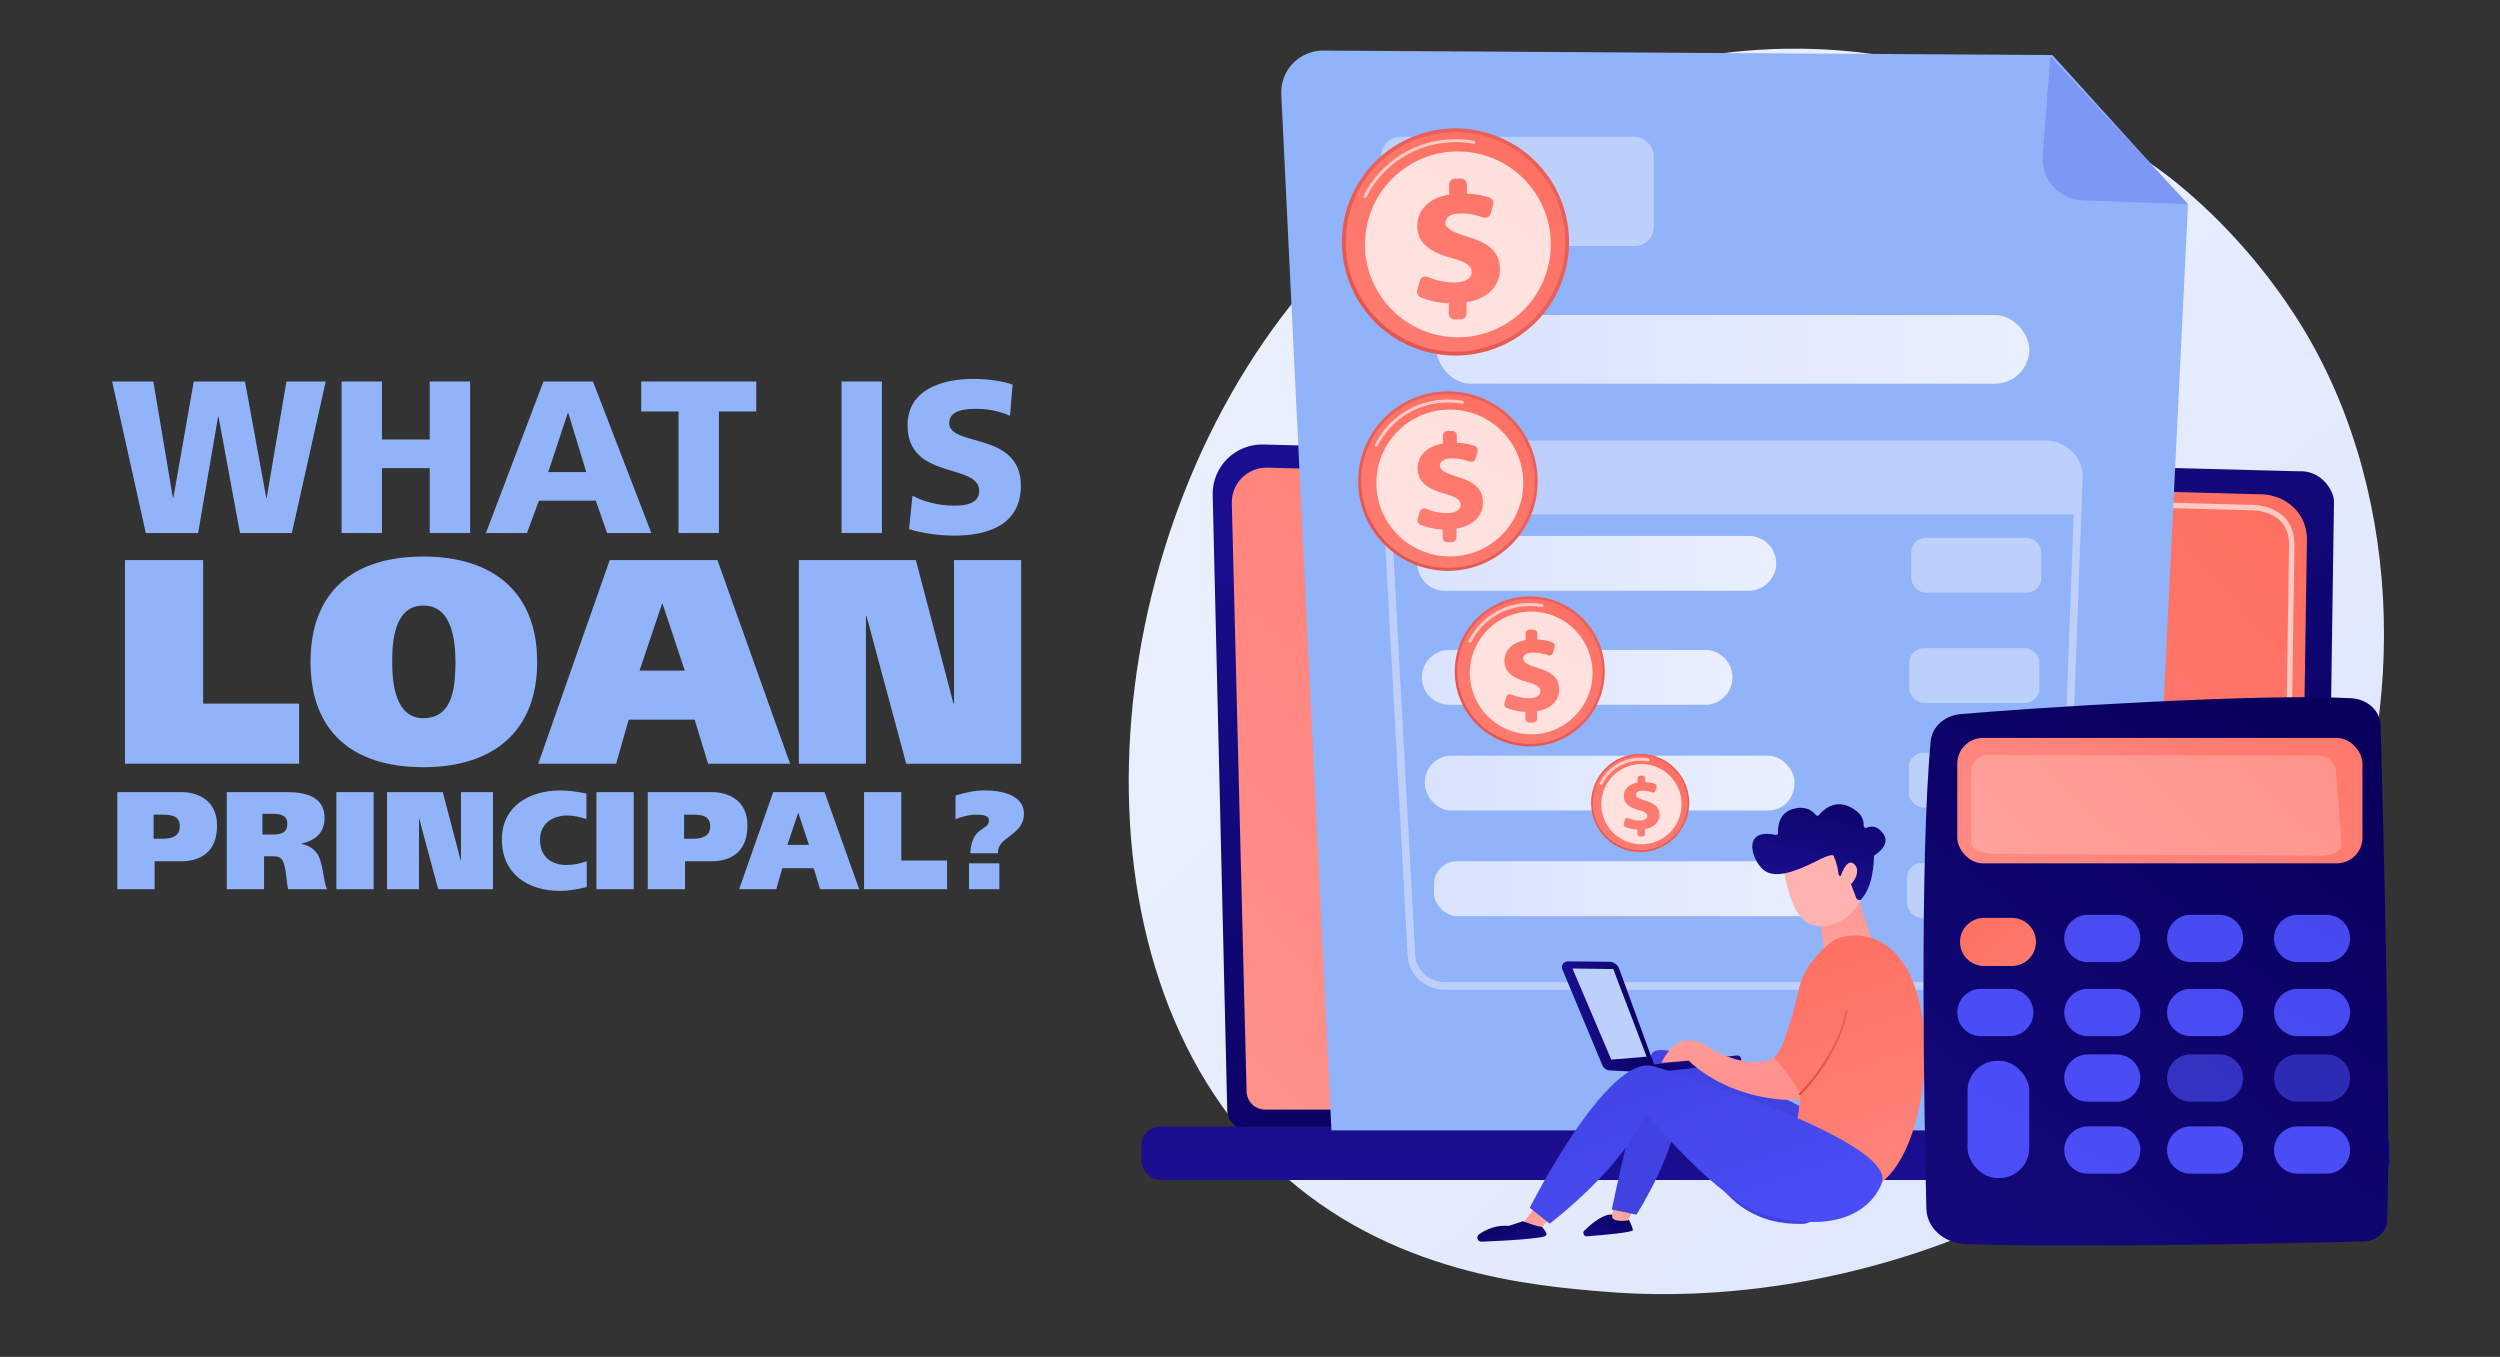 <svg viewBox="0 0 737 400" xmlns:xlink="http://www.w3.org/1999/xlink" xmlns="http://www.w3.org/2000/svg" id="what-is_a-loan-term"><rect x="0" y="0" width="737" height="400" fill="#333333" stroke="none"/><defs><style>.cls-1{fill:url(#linear-gradient-2);}.cls-2{fill:url(#linear-gradient-51);}.cls-3,.cls-4,.cls-5,.cls-6{fill:#fff;}.cls-7{fill:url(#linear-gradient-17);}.cls-8{fill:url(#linear-gradient-48);}.cls-8,.cls-9{opacity:.63;}.cls-9{fill:url(#linear-gradient-49);}.cls-10{fill:url(#linear-gradient-43);}.cls-11{fill:url(#linear-gradient-15);}.cls-12{fill:url(#linear-gradient-18);}.cls-13{fill:url(#linear-gradient-40);}.cls-14{fill:url(#linear-gradient-52);}.cls-15{fill:url(#linear-gradient-28);}.cls-16{fill:url(#linear-gradient-14);}.cls-17{fill:url(#linear-gradient-36);}.cls-18{fill:url(#linear-gradient-20);}.cls-19{fill:url(#linear-gradient-6);}.cls-20{fill:url(#linear-gradient-53);}.cls-21{fill:url(#linear-gradient-35);}.cls-22{fill:url(#linear-gradient-32);}.cls-23{fill:url(#linear-gradient-11);}.cls-24{fill:url(#linear-gradient-50);}.cls-4{opacity:.62;}.cls-25{fill:url(#linear-gradient-39);}.cls-26{fill:url(#linear-gradient-10);}.cls-27{fill:#91b3fa;}.cls-28{fill:url(#linear-gradient-37);}.cls-29{fill:url(#linear-gradient-16);}.cls-30{fill:url(#linear-gradient-31);}.cls-31{fill:#7d97f4;}.cls-32{fill:url(#linear-gradient-41);}.cls-33{fill:url(#linear-gradient-21);}.cls-34{fill:url(#linear-gradient-25);}.cls-35{fill:url(#linear-gradient-5);}.cls-36{fill:url(#linear-gradient-54);}.cls-37{fill:url(#linear-gradient-45);}.cls-5{opacity:.2;}.cls-38{fill:url(#linear-gradient-34);}.cls-39{fill:url(#linear-gradient-7);}.cls-40{fill:url(#linear-gradient-24);}.cls-41{fill:url(#linear-gradient-9);}.cls-42{fill:url(#linear-gradient-22);}.cls-43{fill:url(#linear-gradient-42);}.cls-44{fill:url(#linear-gradient-3);}.cls-45{fill:url(#linear-gradient);}.cls-6{opacity:.78;}.cls-46{fill:url(#linear-gradient-27);}.cls-47{fill:url(#linear-gradient-33);}.cls-48{fill:url(#linear-gradient-38);}.cls-49{fill:url(#linear-gradient-29);}.cls-50{fill:url(#linear-gradient-30);}.cls-51{fill:#bdd0fb;}.cls-52{fill:url(#linear-gradient-23);}.cls-53{fill:url(#linear-gradient-19);}.cls-54{fill:url(#linear-gradient-4);}.cls-55{fill:url(#linear-gradient-8);}.cls-56{fill:url(#linear-gradient-44);}.cls-57{fill:url(#linear-gradient-47);}.cls-58{fill:url(#linear-gradient-46);}.cls-59{fill:url(#linear-gradient-12);}.cls-60{fill:url(#linear-gradient-13);}.cls-61{fill:url(#linear-gradient-26);}</style><linearGradient gradientUnits="userSpaceOnUse" y2="137.73" x2="452.89" y1="430.46" x1="724.09" id="linear-gradient"><stop stop-color="#dae3fe" offset="0"></stop><stop stop-color="#e9effd" offset="1"></stop></linearGradient><linearGradient gradientUnits="userSpaceOnUse" gradientTransform="translate(-1817.22) rotate(-180) scale(1 -1)" y2="98.02" x2="-2295.64" y1="319.17" x1="-2369.36" id="linear-gradient-2"><stop stop-color="#09005d" offset="0"></stop><stop stop-color="#1a0f91" offset="1"></stop></linearGradient><linearGradient gradientUnits="userSpaceOnUse" y2="358.95" x2="377.84" y1="122.88" x1="646.71" id="linear-gradient-3"><stop stop-color="#fe7062" offset="0"></stop><stop stop-color="#ff928e" offset="1"></stop></linearGradient><linearGradient xlink:href="#linear-gradient-2" gradientTransform="translate(1040.93 679.95) rotate(-180)" y2="349.76" x2="520.4" y1="155.92" x1="521.74" id="linear-gradient-4"></linearGradient><linearGradient xlink:href="#linear-gradient" y2="166.08" x2="523.62" y1="166.08" x1="417.82" id="linear-gradient-5"></linearGradient><linearGradient xlink:href="#linear-gradient" y2="199.69" x2="510.73" y1="199.69" x1="419.17" id="linear-gradient-6"></linearGradient><linearGradient xlink:href="#linear-gradient" y2="230.85" x2="529" y1="230.85" x1="420.06" id="linear-gradient-7"></linearGradient><linearGradient xlink:href="#linear-gradient" y2="261.99" x2="542" y1="261.99" x1="422.75" id="linear-gradient-8"></linearGradient><linearGradient xlink:href="#linear-gradient" y2="102.99" x2="598.24" y1="102.99" x1="423.46" id="linear-gradient-9"></linearGradient><linearGradient gradientUnits="userSpaceOnUse" gradientTransform="translate(383.31 -361.22) rotate(74.52)" y2="72.4" x2="428.18" y1="124.51" x1="383.28" id="linear-gradient-10"><stop stop-color="#e1473d" offset="0"></stop><stop stop-color="#e9605a" offset="1"></stop></linearGradient><linearGradient xlink:href="#linear-gradient-3" gradientTransform="translate(236.07 -318.47) rotate(54.22)" y2="234.97" x2="320.78" y1="34.38" x1="453.56" id="linear-gradient-11"></linearGradient><linearGradient xlink:href="#linear-gradient-3" y2="158.82" x2="378.9" y1="40.13" x1="449.6" id="linear-gradient-12"></linearGradient><linearGradient xlink:href="#linear-gradient-10" gradientTransform="matrix(1, 0, 0, 1, 0, 0)" y2="198.63" x2="450.37" y1="233.05" x1="420.72" id="linear-gradient-13"></linearGradient><linearGradient xlink:href="#linear-gradient-3" y2="305.99" x2="379.44" y1="173.53" x1="467.12" id="linear-gradient-14"></linearGradient><linearGradient xlink:href="#linear-gradient-3" y2="255.7" x2="417.82" y1="177.32" x1="464.51" id="linear-gradient-15"></linearGradient><linearGradient xlink:href="#linear-gradient-10" gradientTransform="translate(671.49 -267.79) rotate(84.35)" y2="237.19" x2="483.17" y1="259.71" x1="463.76" id="linear-gradient-16"></linearGradient><linearGradient xlink:href="#linear-gradient-3" gradientTransform="translate(671.49 -267.79) rotate(84.35)" y2="307.44" x2="436.75" y1="220.77" x1="494.13" id="linear-gradient-17"></linearGradient><linearGradient xlink:href="#linear-gradient-3" y2="274.54" x2="461.87" y1="223.25" x1="492.42" id="linear-gradient-18"></linearGradient><linearGradient xlink:href="#linear-gradient-10" gradientTransform="matrix(1, 0, 0, 1, 0, 0)" y2="142.66" x2="426.13" y1="183.85" x1="390.64" id="linear-gradient-19"></linearGradient><linearGradient xlink:href="#linear-gradient-3" y2="271.15" x2="341.25" y1="112.62" x1="446.19" id="linear-gradient-20"></linearGradient><linearGradient xlink:href="#linear-gradient-3" y2="210.97" x2="387.18" y1="117.16" x1="443.06" id="linear-gradient-21"></linearGradient><linearGradient gradientUnits="userSpaceOnUse" gradientTransform="translate(49.43 -48.45) rotate(-3.32)" y2="402.86" x2="448.33" y1="388.96" x1="457.47" id="linear-gradient-22"><stop stop-color="#fdf53f" offset="0"></stop><stop stop-color="#e57a58" offset=".66"></stop><stop stop-color="#d93c65" offset="1"></stop></linearGradient><linearGradient xlink:href="#linear-gradient-2" gradientTransform="translate(49.43 -48.45) rotate(-3.32)" y2="442.11" x2="394.68" y1="428.64" x1="405.39" id="linear-gradient-23"></linearGradient><linearGradient gradientUnits="userSpaceOnUse" gradientTransform="translate(49.43 -48.45) rotate(-3.32)" y2="433.94" x2="401.16" y1="426.12" x1="407.38" id="linear-gradient-24"><stop stop-color="#ff928e" offset="0"></stop><stop stop-color="#feb3b1" offset="1"></stop></linearGradient><linearGradient gradientUnits="userSpaceOnUse" y2="258.57" x2="546.44" y1="322.22" x1="516.86" id="linear-gradient-25"><stop stop-color="#4042e2" offset="0"></stop><stop stop-color="#4f52ff" offset="1"></stop></linearGradient><linearGradient xlink:href="#linear-gradient-24" y2="438.72" x2="381.26" y1="425.01" x1="377.35" id="linear-gradient-26"></linearGradient><linearGradient xlink:href="#linear-gradient-24" gradientTransform="matrix(1, 0, 0, 1, 0, 0)" y2="303.59" x2="548.59" y1="261.9" x1="542.31" id="linear-gradient-27"></linearGradient><linearGradient xlink:href="#linear-gradient-24" gradientTransform="translate(2486.62 -88.73) rotate(-178.45) scale(1 -1)" y2="-87.14" x2="2052.71" y1="-131.28" x1="2063.02" id="linear-gradient-28"></linearGradient><linearGradient xlink:href="#linear-gradient-2" gradientTransform="translate(2486.62 -88.73) rotate(-178.45) scale(1 -1)" y2="405.1" x2="1943.06" y1="365.27" x1="1936.08" id="linear-gradient-29"></linearGradient><linearGradient xlink:href="#linear-gradient-24" gradientTransform="translate(2486.62 -88.73) rotate(-178.45) scale(1 -1)" y2="-88.83" x2="2045.47" y1="-132.97" x1="2055.78" id="linear-gradient-30"></linearGradient><linearGradient xlink:href="#linear-gradient-2" gradientTransform="translate(49.43 -48.45) rotate(-3.32)" y2="442.16" x2="373.74" y1="429.38" x1="370.1" id="linear-gradient-31"></linearGradient><linearGradient xlink:href="#linear-gradient-2" gradientTransform="translate(-3728.05 170.07) rotate(176.68) scale(1 -1)" y2="372.86" x2="-4174.91" y1="372.86" x1="-4200.79" id="linear-gradient-32"></linearGradient><linearGradient xlink:href="#linear-gradient-2" gradientTransform="translate(-3728.05 170.07) rotate(176.68) scale(1 -1)" y2="389.84" x2="-4218.35" y1="384.17" x1="-4197.65" id="linear-gradient-33"></linearGradient><linearGradient xlink:href="#linear-gradient-24" gradientTransform="translate(-3527.17 -433.16) rotate(-165.41) scale(1 -1)" y2="-352.98" x2="-4051.79" y1="-288.03" x1="-4099.27" id="linear-gradient-34"></linearGradient><linearGradient xlink:href="#linear-gradient-3" gradientTransform="translate(49.43 -48.45) rotate(-3.32)" y2="476.95" x2="499.94" y1="353.83" x1="464.85" id="linear-gradient-35"></linearGradient><linearGradient xlink:href="#linear-gradient-10" gradientTransform="matrix(1, 0, 0, 1, 0, 0)" y2="310.35" x2="544.61" y1="310.35" x1="530.33" id="linear-gradient-36"></linearGradient><linearGradient xlink:href="#linear-gradient-25" gradientTransform="translate(49.43 -48.45) rotate(-3.32)" y2="477.51" x2="444.47" y1="372" x1="414.39" id="linear-gradient-37"></linearGradient><linearGradient xlink:href="#linear-gradient-2" gradientTransform="matrix(1, 0, 0, 1, 0, 0)" y2="463.5" x2="495.48" y1="223.81" x1="689.14" id="linear-gradient-38"></linearGradient><linearGradient xlink:href="#linear-gradient-3" y2="309.92" x2="564.94" y1="163.7" x1="707.01" id="linear-gradient-39"></linearGradient><linearGradient xlink:href="#linear-gradient-25" y2="454.13" x2="585.05" y1="115.58" x1="769.22" id="linear-gradient-40"></linearGradient><linearGradient xlink:href="#linear-gradient-25" y2="440.9" x2="560.72" y1="102.34" x1="744.89" id="linear-gradient-41"></linearGradient><linearGradient xlink:href="#linear-gradient-25" y2="428.17" x2="537.33" y1="89.62" x1="721.5" id="linear-gradient-42"></linearGradient><linearGradient xlink:href="#linear-gradient-3" gradientTransform="translate(4253.81) rotate(-180) scale(1 -1)" y2="328.43" x2="3621.76" y1="269.51" x1="3671.73" id="linear-gradient-43"></linearGradient><linearGradient xlink:href="#linear-gradient-25" y2="459.12" x2="594.21" y1="120.56" x1="778.38" id="linear-gradient-44"></linearGradient><linearGradient xlink:href="#linear-gradient-25" y2="445.88" x2="569.88" y1="107.33" x1="754.05" id="linear-gradient-45"></linearGradient><linearGradient xlink:href="#linear-gradient-25" y2="433.16" x2="546.49" y1="94.6" x1="730.66" id="linear-gradient-46"></linearGradient><linearGradient xlink:href="#linear-gradient-25" y2="419.92" x2="522.16" y1="81.37" x1="706.33" id="linear-gradient-47"></linearGradient><linearGradient xlink:href="#linear-gradient-25" gradientTransform="translate(4253.81) rotate(-180) scale(1 -1)" y2="1397.62" x2="2984.79" y1="1059.07" x1="3168.97" id="linear-gradient-48"></linearGradient><linearGradient xlink:href="#linear-gradient-25" y2="450.3" x2="577.99" y1="111.74" x1="762.17" id="linear-gradient-49"></linearGradient><linearGradient xlink:href="#linear-gradient-25" y2="437.57" x2="554.6" y1="99.02" x1="738.78" id="linear-gradient-50"></linearGradient><linearGradient xlink:href="#linear-gradient-25" y2="419.15" x2="648.17" y1="198.41" x1="740.26" id="linear-gradient-51"></linearGradient><linearGradient xlink:href="#linear-gradient-25" y2="455.14" x2="586.9" y1="116.59" x1="771.08" id="linear-gradient-52"></linearGradient><linearGradient xlink:href="#linear-gradient-25" y2="442.42" x2="563.51" y1="103.86" x1="747.68" id="linear-gradient-53"></linearGradient><linearGradient xlink:href="#linear-gradient-25" y2="427.5" x2="536.1" y1="88.95" x1="720.27" id="linear-gradient-54"></linearGradient></defs><g><path d="m687.28,263.29c-37.49,86.65-136.44,123.87-213.97,117.52-21.17-1.73-63.76-5.22-97.02-36.32-63.87-59.73-54.03-184.58,7.11-258.09,7.87-9.47,62.37-72.89,147.3-72.04,62.18.62,105.82,35.36,111.13,39.68,6.7,5.47,21.49,18.46,34.82,39.07,31.31,48.42,34.06,116.02,10.64,170.17Z" class="cls-45"></path><g><path d="m361.79,327.2c0,3.17,2.6,5.77,5.77,5.77h312.13c3.17,0,5.77-2.59,5.77-5.77l2.6-179.37c0-3.17-3.74-9.36-10.58-8.9l-305.05-7.89c-3.98-.1-7.83,1.43-10.66,4.24s-4.36,6.66-4.27,10.64l4.29,181.29Z" class="cls-1"></path><path d="m367.49,321.66c0,3,2.46,5.46,5.46,5.46h299.22c3,0,5.46-2.46,5.46-5.46l2.45-162.84c-.29-9.8-8.88-13.32-14.09-13.11l-292.36-7.84c-2.8-.08-5.5,1-7.49,2.98-1.98,1.98-3.07,4.68-3,7.48l4.35,173.33Z" class="cls-44"></path><g><path d="m674.39,244.31h-.01c-.44,0-.8-.37-.79-.81l.19-13.21c0-.44.36-.79.8-.79h.01c.44,0,.8.37.79.81l-.19,13.21c0,.44-.36.79-.8.79Z" class="cls-3"></path><path d="m674.87,211.94h-.01c-.44,0-.8-.37-.79-.81l.74-50.58c-.01-3-.93-5.4-2.71-7.11-3.33-3.19-8.62-3.03-8.84-3.02l-93.45-2.51c-.44-.01-.79-.38-.78-.82.01-.44.35-.82.82-.78l93.39,2.51c.58-.03,6.21-.13,9.96,3.46,2.11,2.02,3.19,4.81,3.2,8.28l-.74,50.59c0,.44-.36.79-.8.79Z" class="cls-4"></path></g><rect transform="translate(1040.93 679.95) rotate(180)" ry="5.65" rx="5.65" height="15.76" width="367.99" y="332.09" x="336.47" class="cls-54"></rect></g><g><path d="m605.06,16.23l-214.97-1.32c-7.06-.04-12.72,5.86-12.37,12.91l14.79,305.42h239.22l13.28-272.87-39.96-44.14Z" class="cls-27"></path><path d="m614,59.06c-7-.25-12.39-6.28-11.83-13.27l2.3-29.16,40.59,43.56-31.06-1.13Z" class="cls-31"></path><g><path d="m425.91,157.99h89.62c4.46,0,8.09,3.62,8.09,8.09h0c0,4.46-3.62,8.09-8.09,8.09h-89.62c-4.46,0-8.09-3.62-8.09-8.09h0c0-4.46,3.62-8.09,8.09-8.09Z" class="cls-35"></path><rect ry="4.27" rx="4.27" height="16.17" width="38.34" y="158.54" x="563.43" class="cls-51"></rect><rect ry="4.27" rx="4.27" height="16.17" width="38.34" y="191.07" x="562.86" class="cls-51"></rect><rect ry="4.27" rx="4.27" height="16.17" width="38.34" y="221.89" x="562.73" class="cls-51"></rect><rect ry="4.27" rx="4.27" height="16.17" width="38.34" y="254.42" x="562.17" class="cls-51"></rect><path d="m427.25,191.6h75.39c4.46,0,8.09,3.62,8.09,8.09h0c0,4.46-3.62,8.09-8.09,8.09h-75.39c-4.46,0-8.09-3.62-8.09-8.09h0c0-4.46,3.62-8.09,8.09-8.09Z" class="cls-19"></path><rect ry="7.76" rx="7.76" height="16.17" width="108.93" y="222.77" x="420.06" class="cls-39"></rect><rect ry="6.77" rx="6.77" height="16.17" width="119.24" y="253.9" x="422.75" class="cls-55"></rect><rect ry="10.11" rx="10.11" height="20.22" width="174.79" y="92.88" x="423.46" class="cls-41"></rect><path d="m409.02,151.63h203.41l.41-10.85c.2-5.41-4.3-9.77-9.93-9.77h-184.56c-5.69,0-10.22,4.46-9.92,9.93l.59,10.69Z" class="cls-51"></path><path d="m597.72,291.8h-171.71c-5.88,0-10.73-4.45-11.04-10.12l-7.65-140.57c-.16-2.88.87-5.64,2.88-7.77,2.09-2.21,5.06-3.47,8.16-3.47h184.56c3.06,0,6.01,1.24,8.09,3.4,2.01,2.09,3.06,4.81,2.96,7.66l-5.19,140.57c-.21,5.78-5.07,10.3-11.05,10.3Zm-179.36-159.7c-2.48,0-4.86,1.01-6.53,2.77-1.59,1.68-2.4,3.85-2.27,6.11l7.65,140.57c.24,4.49,4.11,8,8.8,8h171.71c4.77,0,8.64-3.58,8.81-8.14l5.19-140.57c.08-2.24-.75-4.38-2.33-6.02-1.66-1.73-4.03-2.72-6.48-2.72h-184.56Z" class="cls-51"></path></g><rect ry="5.6" rx="5.6" height="32.2" width="80.31" y="40.33" x="407.23" class="cls-51"></rect></g><g><g><circle transform="translate(245.8 465.82) rotate(-74.52)" r="33.48" cy="71.34" cx="429.09" class="cls-26"></circle><circle transform="translate(120.32 377.72) rotate(-54.22)" r="32.36" cy="71.34" cx="429.09" class="cls-23"></circle><path d="m402.41,58.35c-.07,0-.14-.02-.2-.05-.22-.11-.31-.38-.2-.6,5.19-10.29,15.57-16.68,27.09-16.68,1.84,0,3.68.17,5.47.49.24.04.4.28.36.52-.04.24-.28.4-.52.36-1.74-.32-3.52-.48-5.31-.48-11.17,0-21.25,6.2-26.29,16.18-.08.16-.24.25-.4.25Z" class="cls-4"></path><circle transform="translate(260.93 473.79) rotate(-76.72)" r="27.39" cy="72.05" cx="429.8" class="cls-6"></circle><path d="m427.11,92.41v-2.98c-3.11-.12-6.18-.86-8.36-1.81-.78-.34-1.18-1.22-.95-2.04l.76-2.78c.28-1.02,1.39-1.55,2.36-1.14,2.16.91,4.84,1.63,7.72,1.63s5.22-1.01,5.22-3.09c0-1.88-1.72-2.99-5.88-4.11-5.93-1.62-10.19-4.21-10.19-9.43,0-4.72,3.45-8.32,9.43-9.28v-2.98c0-.96.78-1.74,1.74-1.74h1.75c.96,0,1.74.78,1.74,1.74v2.68c2.87.12,4.97.61,6.63,1.19.85.3,1.32,1.22,1.08,2.09l-.7,2.57c-.27.99-1.33,1.53-2.29,1.17-1.53-.58-3.69-1.18-6.5-1.18-3.55,0-4.56,1.47-4.56,2.79,0,1.62,2.13,2.74,6.74,4.16,6.59,1.98,9.33,4.72,9.33,9.64,0,4.51-3.35,8.57-9.84,9.59v3.33c0,.96-.78,1.74-1.74,1.74h-1.75c-.96,0-1.74-.78-1.74-1.74Z" class="cls-59"></path></g><g><circle r="22.11" cy="197.93" cx="450.97" class="cls-60"></circle><circle r="21.37" cy="197.93" cx="450.97" class="cls-16"></circle><path d="m433.35,189.5c-.07,0-.14-.02-.2-.05-.22-.11-.31-.38-.2-.6,3.46-6.84,10.36-11.1,18.02-11.1,1.22,0,2.45.11,3.64.33.24.04.4.28.36.52-.04.24-.28.4-.52.36-1.14-.21-2.31-.31-3.48-.31-7.32,0-13.92,4.06-17.22,10.6-.08.16-.24.25-.4.25Z" class="cls-4"></path><circle transform="translate(204.96 625.49) rotate(-83.74)" r="18.09" cy="198.4" cx="451.43" class="cls-6"></circle><path d="m449.66,211.85v-1.97c-2.05-.08-4.08-.57-5.52-1.2-.51-.23-.78-.8-.63-1.34l.5-1.83c.18-.67.91-1.02,1.56-.75,1.43.6,3.19,1.07,5.1,1.07s3.45-.67,3.45-2.04c0-1.24-1.14-1.98-3.88-2.71-3.92-1.07-6.73-2.78-6.73-6.23,0-3.11,2.28-5.49,6.23-6.13v-1.97c0-.63.51-1.15,1.15-1.15h1.16c.63,0,1.15.51,1.15,1.15v1.77c1.9.08,3.28.4,4.38.79.56.2.87.8.71,1.38l-.46,1.7c-.18.65-.88,1.01-1.51.77-1.01-.38-2.44-.78-4.29-.78-2.34,0-3.01.97-3.01,1.84,0,1.07,1.41,1.81,4.45,2.75,4.35,1.31,6.16,3.11,6.16,6.36,0,2.98-2.21,5.66-6.5,6.33v2.2c0,.63-.51,1.15-1.15,1.15h-1.16c-.63,0-1.15-.51-1.15-1.15Z" class="cls-11"></path></g><g><circle transform="translate(200.32 694.61) rotate(-84.35)" r="14.47" cy="236.74" cx="483.56" class="cls-29"></circle><circle transform="translate(200.32 694.61) rotate(-84.35)" r="13.99" cy="236.74" cx="483.56" class="cls-7"></circle><path d="m472.03,231.38c-.07,0-.14-.02-.2-.05-.22-.11-.31-.38-.2-.6,2.29-4.53,6.86-7.35,11.93-7.35.81,0,1.62.07,2.41.22.24.04.4.28.36.52-.04.24-.27.4-.52.36-.74-.13-1.49-.2-2.25-.2-4.73,0-9,2.63-11.13,6.85-.08.16-.24.25-.4.25Z" class="cls-4"></path><circle transform="translate(116.78 631.45) rotate(-73.15)" r="11.84" cy="237.04" cx="483.86" class="cls-6"></circle><path d="m482.7,245.84v-1.29c-1.34-.05-2.67-.37-3.61-.78-.34-.15-.51-.53-.41-.88l.33-1.2c.12-.44.6-.67,1.02-.49.94.39,2.09.7,3.34.7s2.26-.44,2.26-1.34c0-.81-.75-1.29-2.54-1.77-2.56-.7-4.41-1.82-4.41-4.08,0-2.04,1.49-3.59,4.08-4.01v-1.29c0-.41.34-.75.75-.75h.76c.41,0,.75.34.75.75v1.16c1.24.05,2.15.26,2.86.51.37.13.57.53.47.9l-.3,1.11c-.12.43-.57.66-.99.51-.66-.25-1.59-.51-2.81-.51-1.53,0-1.97.64-1.97,1.21,0,.7.92,1.18,2.91,1.8,2.85.85,4.03,2.04,4.03,4.16,0,1.95-1.45,3.7-4.25,4.14v1.44c0,.41-.34.75-.75.75h-.76c-.41,0-.75-.34-.75-.75Z" class="cls-12"></path></g><g><circle r="26.46" cy="141.83" cx="426.85" class="cls-53"></circle><circle r="25.58" cy="141.83" cx="426.85" class="cls-18"></circle><path d="m405.76,131.65c-.07,0-.14-.02-.2-.05-.22-.11-.31-.38-.2-.6,4.12-8.16,12.35-13.23,21.49-13.23,1.46,0,2.92.13,4.34.39.24.04.41.28.36.52-.04.24-.28.4-.52.36-1.37-.25-2.78-.38-4.18-.38-8.8,0-16.72,4.88-20.69,12.74-.08.16-.24.25-.4.25Z" class="cls-4"></path><circle r="21.65" cy="142.39" cx="427.41" class="cls-6"></circle><path d="m425.28,158.48v-2.36c-2.46-.1-4.88-.68-6.61-1.43-.62-.27-.93-.96-.75-1.61l.6-2.19c.22-.8,1.09-1.22,1.86-.9,1.71.72,3.82,1.28,6.1,1.28s4.13-.8,4.13-2.45c0-1.48-1.36-2.36-4.65-3.25-4.69-1.28-8.06-3.33-8.06-7.46,0-3.73,2.73-6.57,7.46-7.34v-2.36c0-.76.61-1.37,1.37-1.37h1.38c.76,0,1.37.61,1.37,1.37v2.11c2.27.09,3.93.48,5.24.94.67.24,1.04.96.85,1.65l-.55,2.03c-.21.78-1.05,1.21-1.81.92-1.21-.46-2.92-.93-5.14-.93-2.81,0-3.61,1.16-3.61,2.2,0,1.28,1.68,2.16,5.33,3.29,5.21,1.56,7.38,3.73,7.38,7.62,0,3.57-2.65,6.77-7.78,7.58v2.64c0,.76-.61,1.37-1.37,1.37h-1.38c-.76,0-1.37-.61-1.37-1.37Z" class="cls-33"></path></g></g><g><path d="m517.91,320.29c2.01.28,13.75,6.37,13.31-1.35-.04-.73-.5-8.62-.5-8.62,0,0-13.38,9.89-12.81,9.97Z" class="cls-42"></path><path d="m480.24,359.66s-2.76-2.04-6.25-1.51c-2.42.57-5.16,2.9-6.92,4.61-.31.3-.39.75-.21,1.13.18.38.59.61,1.02.58,4.58-.36,13.53-1.15,13.49-1.83-.05-.91-1.14-2.98-1.14-2.98Z" class="cls-52"></path><path d="m481.83,355.69l-1.87,4.1s-4.73.67-4.68-1.21,1.08-4.21,1.08-4.21l5.47,1.32Z" class="cls-40"></path><path d="m535.71,355.28c-4.34-17.81-4.45-28.81-4.45-28.81,0,0-40.87-21.86-44.27-15.88-3.41,5.98-11.84,45.96-11.84,45.96l7.26,1.53s12.59-19.3,12.92-35.17c4.19,11.32,9.06,38.67,36.17,37.88,1.35-.04,2.6-.68,3.42-1.75.82-1.07,1.11-2.45.79-3.76Z" class="cls-34"></path><polygon points="456.72 359.42 452.59 363.8 448.97 360.57 453.18 355.09 456.72 359.42" class="cls-61"></polygon><path d="m547.54,264.21l4.42,13.22c.2.61.04,1.28-.42,1.67-1.68,1.43-6.11,4.34-12.55,2.13-.74-.25-1.27-.97-1.38-1.81l-1.54-11.65,11.47-3.57Z" class="cls-46"></path><g><path d="m525.59,254.62s1.45,12.66,6.19,16.67,14.26,1.35,17.71-8.08l-5.91-16.43-17.99,7.84Z" class="cls-15"></path><path d="m542.81,258.25c-.37.11-.75-.14-.8-.52-.14-1.17-.52-3.49-1.36-5.08,0,0,.51-1.64-4.21.73s-11.79,5.86-15.84,3.56c-3.95-2.24-7.71-13.08,2.82-10.81.4.09.78-.22.76-.63-.08-1.77.2-5.82,4.35-7.01,3.88-1.11,5.94.68,6.77,1.75.25.32.72.32.97.01,1.19-1.47,4.41-4.59,8.96-2.43,3.75,1.77,4.27,4.13,4.17,5.58-.03.47.44.8.87.62,1.18-.5,3.05-.73,4.78,1.56,2.39,3.17-1.22,5.76-2.3,6.44-.18.11-.29.3-.3.51-.05,1.61-.2,8.79-3.83,12.66-.31.34-1.17.07-1.34-.36l-2.54-6.54c-.12-.3-.45-.47-.76-.38l-1.19.35Z" class="cls-49"></path><path d="m542.33,259.2s1.84-6.7,4.3-4.45c2.46,2.26-.85,7-3.76,7.84l-.54-3.39Z" class="cls-50"></path></g><path d="m454.6,361.67c-1.07.07-5.67-1.64-5.67-1.64l-4.12,1.36c-3.68-.35-6.74,1.07-8.77,2.46-.44.3-.63.86-.47,1.37s.66.85,1.19.83c4.13-.17,10.91-.5,14.33-.9,5.13-.61,5.91-.5,3.5-3.48Z" class="cls-30"></path><path d="m488.12,315.19l-10.79-29.62c-.44-1.21-1.58-2.02-2.87-2.03l-12.25-.13c-1.25-.01-2.1,1.25-1.62,2.4l11.78,28.2c.38.91,1.25,1.52,2.23,1.56l12.1.64,1.42-1.02Z" class="cls-22"></path><path d="m486.7,316.21s.04,0,.06,0l25.53-2.78c.63-.07,1.09-.64,1.02-1.27-.07-.63-.64-1.1-1.27-1.02l-25.53,2.78c-.63.07-1.09.64-1.02,1.27.07.61.6,1.06,1.21,1.02Z" class="cls-47"></path><path d="m524.57,310.36s-4.65,6.76-19.5-.76c0,0-4.28-3.5-8.43-2.84-4.16.66-6.86,6.53-6.86,6.53l8.06-.63s11.99,12.94,35.41,11.58c.35-5.25-5.26-9.36-8.67-13.87Z" class="cls-38"></path><path d="m542.56,276.38c-3.02.85-6.22,4.28-8.46,7.14-1.8,2.3-3.04,4.92-3.7,7.76-1.47,6.4-4.78,18.96-7.37,20.29,6.52,8.21,7.7,10.95,7.7,10.95-.54,10.28-2.79,12.46-2.79,12.46,0,0,12.45,11,26.9,13.5,12.43-10.31,12.83-37.77,12.83-37.77-.87-32.49-16.15-36.85-25.1-34.33Z" class="cls-21"></path><path d="m530.64,322.88c-.08,0-.17-.02-.23-.09-.11-.12-.11-.3,0-.42.11-.11,11.22-11.01,13.61-24.3.03-.16.18-.27.34-.24.16.03.27.18.24.34-2.42,13.49-13.66,24.51-13.78,24.62-.05.05-.12.08-.19.08Z" class="cls-17"></path><path d="m554.83,348.49s-4.84,17.72-34.25,9.65c-14.26-3.91-35.43-30.16-35.43-30.16,0,0-4.06,13.53-28.28,32.76l-5.9-4.71s23-45.54,36.36-41.72c13.36,3.81,70.85,22.68,67.5,34.18Z" class="cls-28"></path><polygon points="463.57 285.52 475 312.38 485.43 311.5 475.58 285.67 463.57 285.52" class="cls-51"></polygon></g><g><g><path d="m701.8,213.76c.72,25.76,3.06,114.59,1.94,146.08-.12,3.34-3.14,6.01-6.91,6.12-18.63.54-86.94,1.91-117.41.78-6.35-.24-11.4-4.79-11.53-10.41-.63-27.03-2.03-103.07,1.29-137.9.4-4.17,4.1-7.5,8.8-7.91,20.29-1.8,88.89-6.19,115.22-4.68,4.75.27,8.47,3.72,8.59,7.93Z" class="cls-48"></path><rect ry="7.58" rx="7.58" height="36.98" width="119.44" y="217.54" x="577.01" class="cls-25"></rect><path d="m582.55,224.05c.94-.94,2.21-1.46,3.54-1.46l97.59.18c2.61,0,4.77,2.02,4.97,4.62l1.64,21.68c.13,1.78-2.81,3.22-6.53,3.19l-95.94-.54c-3.71-.02-6.76-1.49-6.75-3.26v-20.88c0-1.33.54-2.6,1.48-3.53Z" class="cls-5"></path></g><path d="m670.38,276.65c0,3.85,3.12,6.97,6.97,6.97h8.49c3.85,0,6.97-3.12,6.97-6.97h0c0-3.85-3.12-6.97-6.97-6.97h-8.49c-3.85,0-6.97,3.12-6.97,6.97h0Z" class="cls-13"></path><path d="m638.85,276.65c0,3.85,3.12,6.97,6.97,6.97h8.49c3.85,0,6.97-3.12,6.97-6.97h0c0-3.85-3.12-6.97-6.97-6.97h-8.49c-3.85,0-6.97,3.12-6.97,6.97h0Z" class="cls-32"></path><path d="m608.54,276.65c0,3.85,3.12,6.97,6.97,6.97h8.49c3.85,0,6.97-3.12,6.97-6.97h0c0-3.85-3.12-6.97-6.97-6.97h-8.49c-3.85,0-6.97,3.12-6.97,6.97h0Z" class="cls-43"></path><path d="m577.81,277.68c0,3.91,3.17,7.09,7.09,7.09h8.2c3.91,0,7.09-3.17,7.09-7.09h0c0-3.91-3.17-7.09-7.09-7.09h-8.2c-3.91,0-7.09,3.17-7.09,7.09h0Z" class="cls-10"></path><path d="m670.38,298.48c0,3.85,3.12,6.97,6.97,6.97h8.49c3.85,0,6.97-3.12,6.97-6.97h0c0-3.85-3.12-6.97-6.97-6.97h-8.49c-3.85,0-6.97,3.12-6.97,6.97h0Z" class="cls-56"></path><path d="m638.85,298.48c0,3.85,3.12,6.97,6.97,6.97h8.49c3.85,0,6.97-3.12,6.97-6.97h0c0-3.85-3.12-6.97-6.97-6.97h-8.49c-3.85,0-6.97,3.12-6.97,6.97h0Z" class="cls-37"></path><path d="m608.54,298.48c0,3.85,3.12,6.97,6.97,6.97h8.49c3.85,0,6.97-3.12,6.97-6.97h0c0-3.85-3.12-6.97-6.97-6.97h-8.49c-3.85,0-6.97,3.12-6.97,6.97h0Z" class="cls-58"></path><path d="m577.01,298.48c0,3.85,3.12,6.97,6.97,6.97h8.49c3.85,0,6.97-3.12,6.97-6.97h0c0-3.85-3.12-6.97-6.97-6.97h-8.49c-3.85,0-6.97,3.12-6.97,6.97h0Z" class="cls-57"></path><g><path d="m670.38,317.81c0,3.85,3.12,6.97,6.97,6.97h8.49c3.85,0,6.97-3.12,6.97-6.97h0c0-3.85-3.12-6.97-6.97-6.97h-8.49c-3.85,0-6.97,3.12-6.97,6.97h0Z" class="cls-8"></path><path d="m638.85,317.81c0,3.85,3.12,6.97,6.97,6.97h8.49c3.85,0,6.97-3.12,6.97-6.97h0c0-3.85-3.12-6.97-6.97-6.97h-8.49c-3.85,0-6.97,3.12-6.97,6.97h0Z" class="cls-9"></path><path d="m608.54,317.81c0,3.85,3.12,6.97,6.97,6.97h8.49c3.85,0,6.97-3.12,6.97-6.97h0c0-3.85-3.12-6.97-6.97-6.97h-8.49c-3.85,0-6.97,3.12-6.97,6.97h0Z" class="cls-24"></path></g><g><path d="m670.38,339.03c0,3.85,3.12,6.97,6.97,6.97h8.49c3.85,0,6.97-3.12,6.97-6.97h0c0-3.85-3.12-6.97-6.97-6.97h-8.49c-3.85,0-6.97,3.12-6.97,6.97h0Z" class="cls-2"></path><path d="m638.85,339.03c0,3.85,3.12,6.97,6.97,6.97h8.49c3.85,0,6.97-3.12,6.97-6.97h0c0-3.85-3.12-6.97-6.97-6.97h-8.49c-3.85,0-6.97,3.12-6.97,6.97h0Z" class="cls-14"></path><path d="m608.54,339.03c0,3.85,3.12,6.97,6.97,6.97h8.49c3.85,0,6.97-3.12,6.97-6.97h0c0-3.85-3.12-6.97-6.97-6.97h-8.49c-3.85,0-6.97,3.12-6.97,6.97h0Z" class="cls-20"></path></g><rect ry="8.83" rx="8.83" height="34.56" width="18.19" y="312.73" x="580.04" class="cls-36"></rect></g></g><g><path d="m33.05,112.47h12.16l5.76,34.3h.13l6.02-34.3h15.1l6.27,34.3h.13l5.82-34.3h11.58l-9.98,44.67h-15.29l-6.33-34.3h-.13l-5.89,34.3h-15.42l-9.92-44.67Z" class="cls-27"></path><path d="m100.7,112.47h11.9v17.09h14.08v-17.09h11.9v44.67h-11.9v-19.13h-14.08v19.13h-11.9v-44.67Z" class="cls-27"></path><path d="m160.22,112.47h14.59l17.21,44.67h-13.05l-3.33-9.54h-16.77l-3.52,9.54h-12.1l16.96-44.67Zm7.3,9.22h-.13l-5.76,17.47h11.2l-5.31-17.47Z" class="cls-27"></path><path d="m200.03,121.3h-11.01v-8.83h33.92v8.83h-11.01v35.84h-11.9v-35.84Z" class="cls-27"></path><path d="m248.09,112.47h11.9v44.67h-11.9v-44.67Z" class="cls-27"></path><path d="m269.02,146.13c3.07,1.66,7.36,2.94,12.29,2.94,3.78,0,7.36-.77,7.36-4.35,0-8.32-21.12-3.07-21.12-19.33,0-10.75,10.5-13.69,19.45-13.69,4.29,0,8.51.64,11.52,1.66l-.77,9.22c-3.07-1.41-6.53-2.05-9.92-2.05-3.01,0-8,.26-8,4.16,0,7.23,21.12,2.37,21.12,18.49,0,11.58-9.73,14.72-19.65,14.72-4.16,0-9.34-.64-13.31-1.92l1.02-9.86Z" class="cls-27"></path><path d="m36.84,165.11h23.05v42.31h28.29v17.72h-51.34v-60.03Z" class="cls-27"></path><path d="m124.82,226.17c-20.98,0-33.28-10.58-33.28-31.05s12.3-31.05,33.28-31.05,33.54,10.92,33.54,31.05-12.56,31.05-33.54,31.05Zm0-14.45c9.12,0,9.37-10.15,9.46-16.6-.09-5.59-.69-16.6-9.46-16.6s-9.2,11.01-9.2,16.6c0,6.45.95,16.6,9.2,16.6Z" class="cls-27"></path><path d="m179.77,165.11h31.73l21.41,60.03h-24.17l-3.96-12.99h-19.44l-3.7,12.99h-22.96l21.07-60.03Zm8.77,32.59h13.33l-6.54-19.69h-.17l-6.62,19.69Z" class="cls-27"></path><path d="m235.5,165.11h34.49l11.09,42.31h.17v-42.31h19.78v60.03h-33.88l-11.7-43.51h-.17v43.51h-19.78v-60.03Z" class="cls-27"></path><path d="m34.59,233.52h18.9c4.47,0,10.5,2.13,10.5,9.84s-4.8,10.54-10.54,10.54h-7.87v8.24h-10.99v-28.62Zm10.7,13.74h2.42c2.62,0,5.29-.49,5.29-3.69s-2.67-3.4-5.33-3.4h-2.38v7.09Z" class="cls-27"></path><path d="m66.86,233.52h17.75c6.85,0,11.07,2.13,11.07,7.63,0,4.39-2.75,6.6-6.85,7.58v.08c2.38.41,3.81,1.56,4.84,3.08,1.68,3.03,1.56,7.46,2.71,10.25h-11.44c-.49-2.05-.62-6.52-1.52-8.24-.66-1.31-1.76-1.48-3.12-1.48h-2.46v9.72h-10.99v-28.62Zm10.5,12.5h2.87c2.25,0,4.47-.25,4.47-3.16,0-2.58-2.09-2.95-4.31-2.95h-3.03v6.11Z" class="cls-27"></path><path d="m110.15,233.52v28.62h-10.99v-28.62h10.99Z" class="cls-27"></path><path d="m114.09,233.52h16.44l5.29,20.17h.08v-20.17h9.43v28.62h-16.15l-5.58-20.75h-.08v20.75h-9.43v-28.62Z" class="cls-27"></path><path d="m172.96,261.48c-2.05.57-5.08,1.15-7.87,1.15-9.51,0-17.14-5-17.14-15.21,0-9.59,7.95-14.39,17.14-14.39,3.03,0,4.84.37,7.79.9v7.54c-1.8-.57-3.65-1.07-5.49-1.07-4.67,0-8.2,2.5-8.2,7.18,0,4.92,3.28,7.42,7.83,7.42,2.01,0,3.94-.41,5.95-1.11v7.58Z" class="cls-27"></path><path d="m186.82,233.52v28.62h-10.99v-28.62h10.99Z" class="cls-27"></path><path d="m190.96,233.52h18.9c4.47,0,10.5,2.13,10.5,9.84s-4.8,10.54-10.54,10.54h-7.87v8.24h-10.99v-28.62Zm10.7,13.74h2.42c2.62,0,5.29-.49,5.29-3.69s-2.67-3.4-5.33-3.4h-2.38v7.09Z" class="cls-27"></path><path d="m227.95,233.52h15.13l10.21,28.62h-11.52l-1.89-6.19h-9.27l-1.76,6.19h-10.95l10.04-28.62Zm4.18,15.54h6.35l-3.12-9.39h-.08l-3.16,9.39Z" class="cls-27"></path><path d="m254.72,233.52h10.99v20.17h13.49v8.45h-24.48v-28.62Z" class="cls-27"></path><path d="m286.04,251.56c.41-8.24,5.49-6.48,5.49-9.72,0-1.52-1.89-1.68-4.06-1.68-1.93,0-4.43.74-5.78,1.35v-6.97c3.16-.98,5.62-1.52,8.94-1.52,3.98,0,11.23,1.07,11.23,6.89,0,6.44-8.12,6.81-7.63,11.64h-8.2Zm8.57,2.95v7.63h-8.94v-7.63h8.94Z" class="cls-27"></path></g></svg>